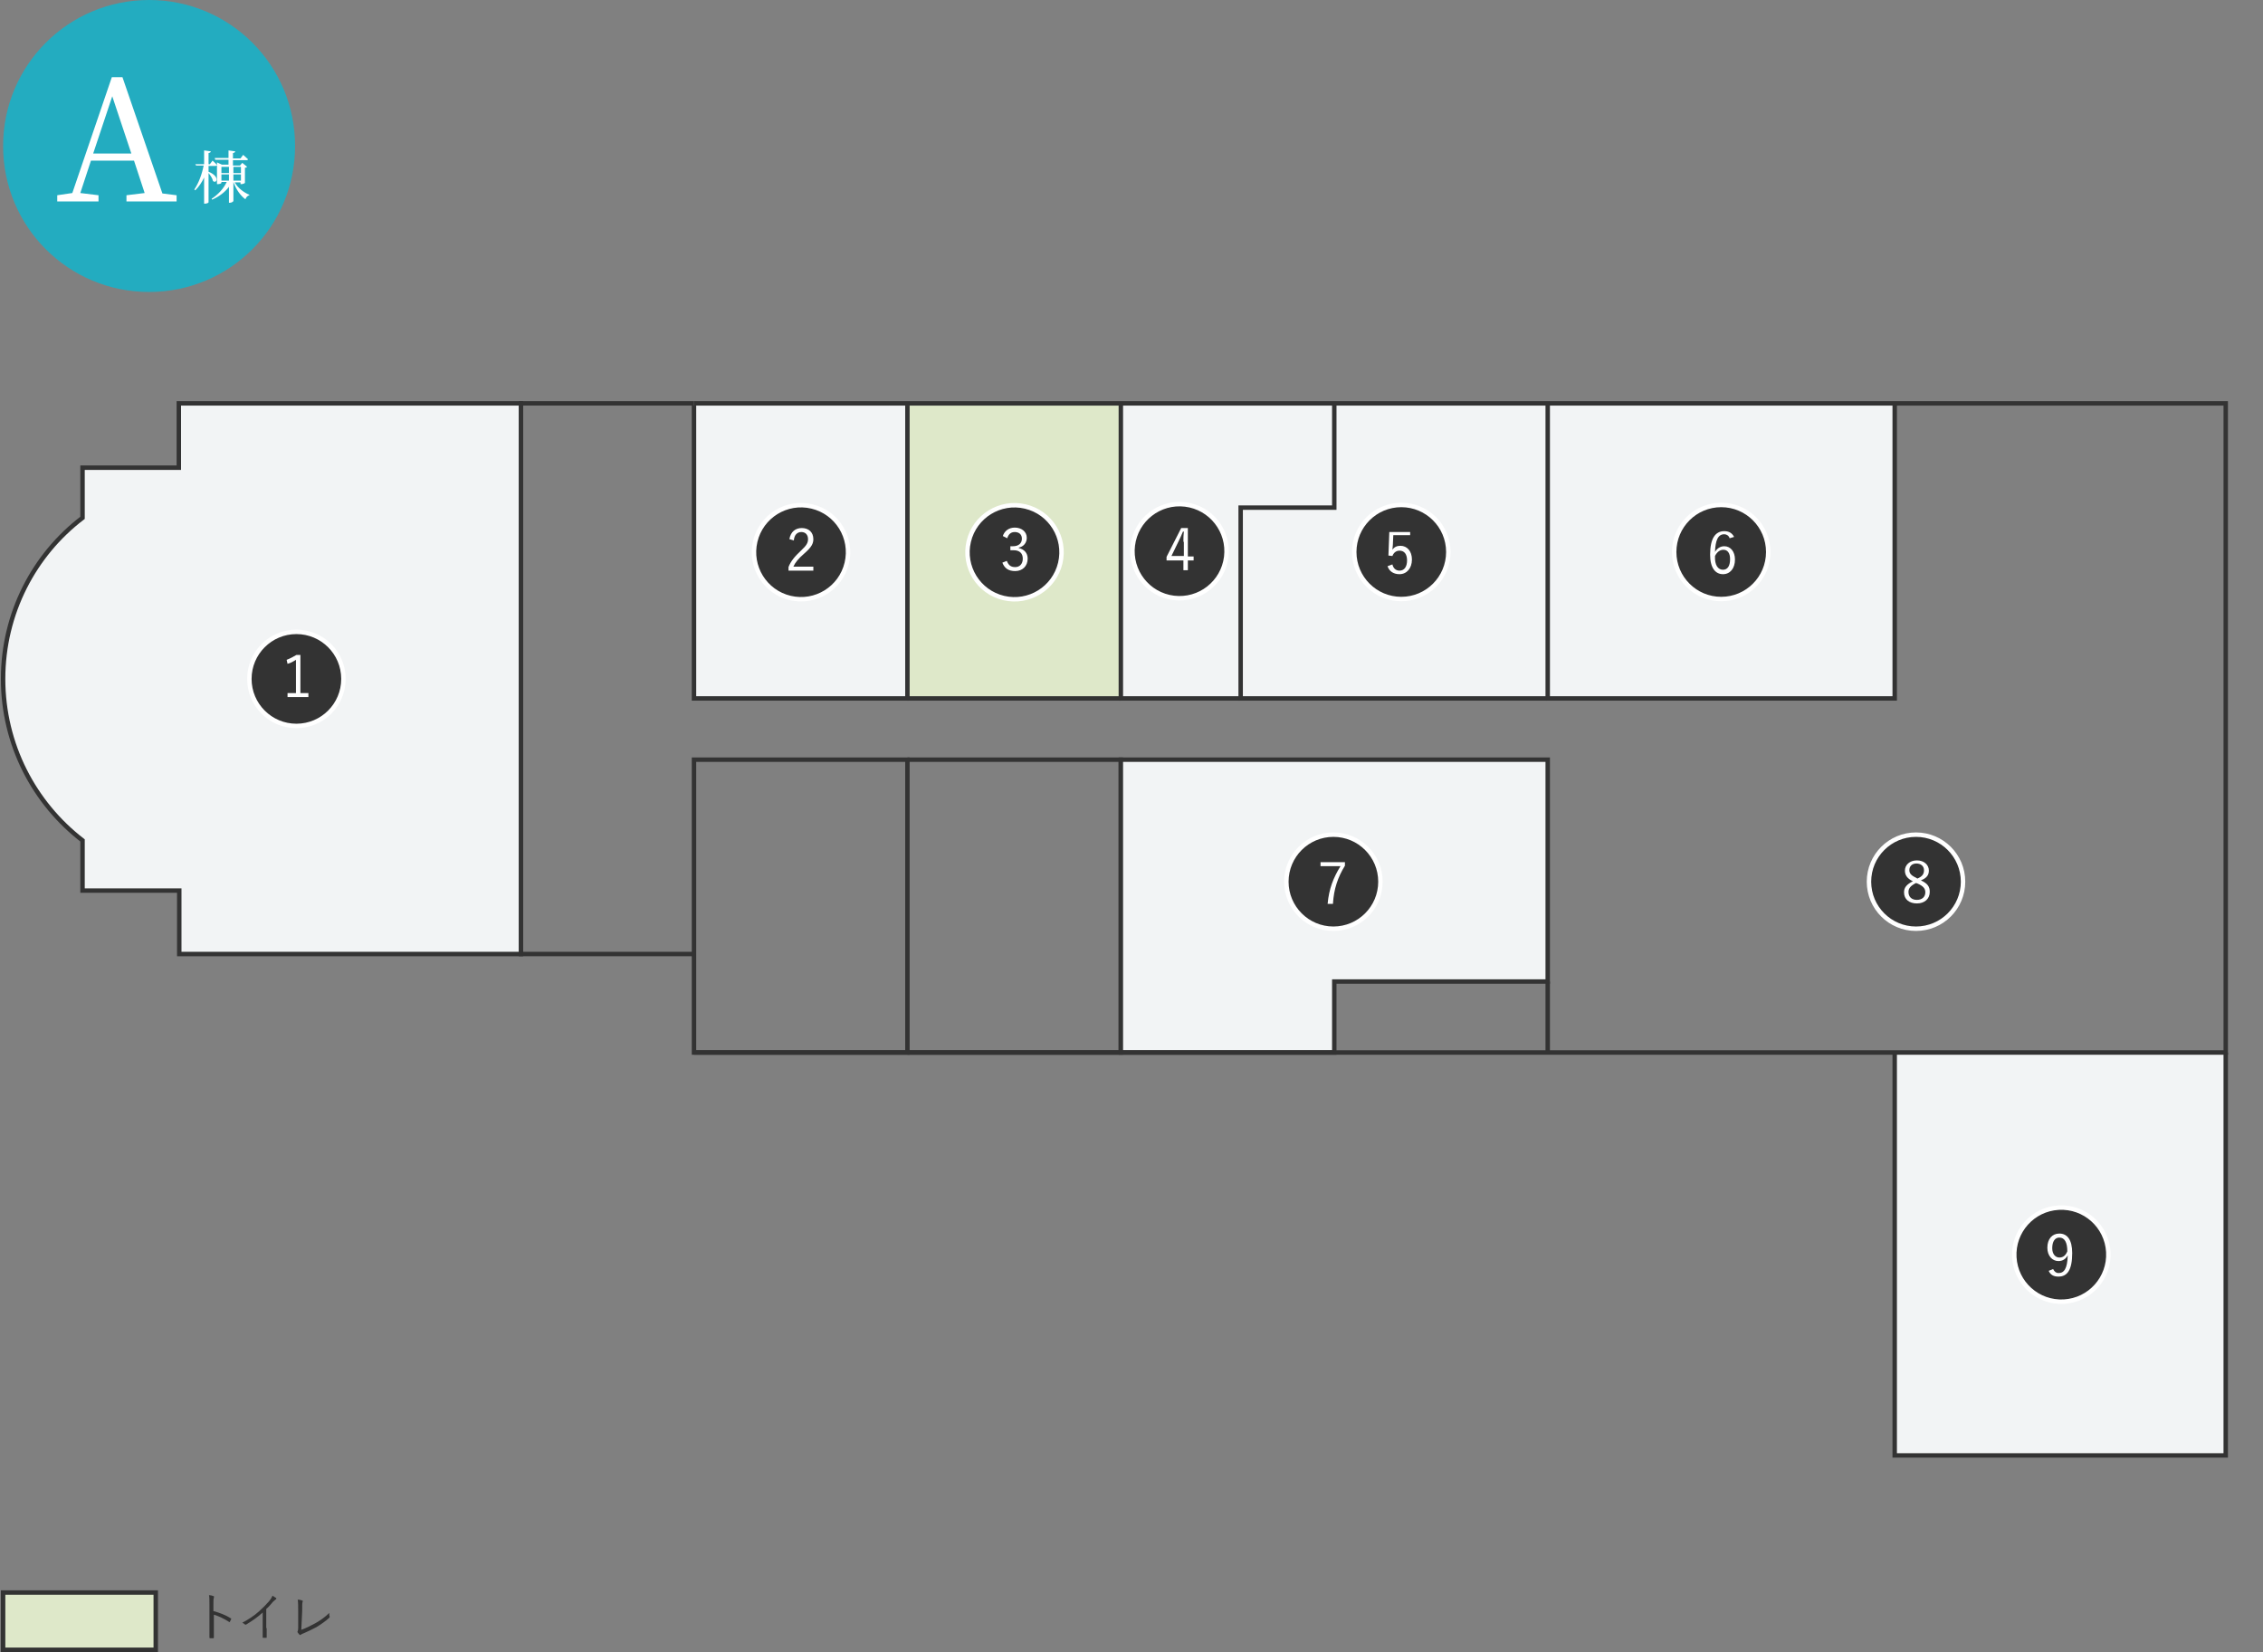 <?xml version="1.0" encoding="utf-8"?>
<!-- Generator: Adobe Illustrator 24.3.0, SVG Export Plug-In . SVG Version: 6.00 Build 0)  -->
<svg version="1.1" id="レイヤー_1" xmlns="http://www.w3.org/2000/svg" xmlns:xlink="http://www.w3.org/1999/xlink" x="0px"
	 y="0px" width="510px" height="372.3px" viewBox="0 0 510 372.3" style="enable-background:new 0 0 510 372.3;"
	 xml:space="preserve">
<rect x="0" y="0" width="510" height="372.3" fill="#808080" stroke="none"/>
<style type="text/css">
	.st0{fill:#333333;}
	.st1{fill:#DEE8C9;stroke:#333333;stroke-miterlimit:10;}
	.st2{fill:#DEE8C9;}
	.st3{fill:#F2F4F5;}
	.st4{fill:none;stroke:#333333;stroke-miterlimit:10;}
	.st5{clip-path:url(#SVGID_2_);fill:#F2F4F5;}
	.st6{clip-path:url(#SVGID_2_);fill:none;stroke:#333333;stroke-miterlimit:10;}
	.st7{clip-path:url(#SVGID_4_);fill:#23ACC0;}
	.st8{clip-path:url(#SVGID_4_);}
	.st9{fill:#FFFFFF;}
	.st10{clip-path:url(#SVGID_6_);fill:#333333;}
	.st11{clip-path:url(#SVGID_6_);fill:none;stroke:#FFFFFF;stroke-miterlimit:10;}
	.st12{clip-path:url(#SVGID_8_);fill:#333333;}
	.st13{clip-path:url(#SVGID_8_);fill:none;stroke:#FFFFFF;stroke-miterlimit:10;}
	.st14{clip-path:url(#SVGID_10_);fill:#333333;}
	.st15{clip-path:url(#SVGID_10_);fill:none;stroke:#FFFFFF;stroke-miterlimit:10;}
	.st16{clip-path:url(#SVGID_12_);fill:#333333;}
	.st17{clip-path:url(#SVGID_12_);fill:none;stroke:#FFFFFF;stroke-miterlimit:10;}
	.st18{clip-path:url(#SVGID_14_);fill:#333333;}
	.st19{clip-path:url(#SVGID_14_);fill:none;stroke:#FFFFFF;stroke-miterlimit:10;}
	.st20{clip-path:url(#SVGID_16_);fill:#333333;}
	.st21{clip-path:url(#SVGID_16_);fill:none;stroke:#FFFFFF;stroke-miterlimit:10;}
	.st22{clip-path:url(#SVGID_18_);fill:#333333;}
	.st23{clip-path:url(#SVGID_18_);fill:none;stroke:#FFFFFF;stroke-miterlimit:10;}
	.st24{clip-path:url(#SVGID_20_);fill:#333333;}
	.st25{clip-path:url(#SVGID_20_);fill:none;stroke:#FFFFFF;stroke-miterlimit:10;}
	.st26{clip-path:url(#SVGID_22_);fill:#333333;}
	.st27{clip-path:url(#SVGID_22_);fill:none;stroke:#FFFFFF;stroke-miterlimit:10;}
</style>
<g>
	<path class="st0" d="M48.2,363.1c1.4,0.4,2.7,0.9,3.8,1.6c0.1,0,0.1,0.1,0.1,0.2c-0.1,0.2-0.2,0.4-0.3,0.6c-0.1,0.1-0.1,0.1-0.2,0
		c-1.1-0.7-2.3-1.3-3.4-1.6v2.7c0,0.7,0,1.6,0,2.4c0,0.1,0,0.2-0.2,0.2c-0.2,0-0.4,0-0.6,0c-0.1,0-0.2,0-0.2-0.2c0-0.8,0-1.7,0-2.4
		v-5.2c0-0.9,0-1.5-0.1-1.9c0.4,0,0.8,0.1,1,0.2c0.2,0,0.1,0.2,0.1,0.4c-0.1,0.2-0.1,0.6-0.1,1.3V363.1z"/>
	<path class="st0" d="M60.1,366.9c0,0.7,0,1.4,0,2.1c0,0.1,0,0.1-0.1,0.1c-0.2,0-0.5,0-0.7,0c-0.1,0-0.1,0-0.1-0.1
		c0-0.7,0-1.4,0-2.1v-3.5c-1.2,1.1-2.4,1.9-3.7,2.7c-0.1,0.1-0.2,0-0.3,0c-0.2-0.2-0.4-0.3-0.6-0.4c1.5-0.8,2.7-1.6,3.7-2.5
		c0.9-0.8,1.7-1.6,2.3-2.3c0.5-0.6,0.7-1,0.8-1.3c0.3,0.2,0.6,0.4,0.8,0.5c0.1,0.1,0.1,0.3,0,0.3c-0.1,0.1-0.4,0.3-0.7,0.6
		c-0.5,0.6-0.9,1.1-1.5,1.6V366.9z"/>
	<path class="st0" d="M67.9,367.3c1.1-0.4,2.1-0.9,3.2-1.5c1.2-0.7,2.2-1.4,3.1-2.3c0,0.3,0,0.6,0.1,0.8c0,0.1,0,0.2-0.1,0.3
		c-0.9,0.8-1.9,1.5-2.9,2.1c-0.9,0.5-1.8,0.9-2.9,1.4c-0.3,0.1-0.5,0.2-0.6,0.3c-0.1,0.1-0.2,0.1-0.3,0c-0.1-0.1-0.3-0.3-0.4-0.5
		c-0.1-0.1-0.1-0.2,0-0.3c0-0.1,0.1-0.3,0.1-0.6l0-3.8c0-1.2,0-2-0.1-2.7c0.4,0,0.8,0.1,1,0.2c0.1,0,0.2,0.1,0.1,0.3
		c-0.1,0.2-0.1,0.8-0.1,2.1L67.9,367.3z"/>
</g>
<rect x="0.7" y="358.9" class="st1" width="34.4" height="12.9"/>
<g>
	<polyline class="st2" points="254.5,91.4 254.5,157.4 200.3,157.4 200.3,91.4 	"/>
	<rect x="252.6" y="90.9" class="st3" width="96.9" height="66"/>
	<polyline class="st4" points="156.4,215 117.4,215 117.4,90.9 156.4,90.9 	"/>
	<g>
		<defs>
			<rect id="SVGID_1_" width="502.1" height="328.5"/>
		</defs>
		<clipPath id="SVGID_2_">
			<use xlink:href="#SVGID_1_"  style="overflow:visible;"/>
		</clipPath>
		<path class="st5" d="M40.3,90.9v14.5H18.6v11.3C7.7,125,0.7,138.2,0.7,153c0,14.8,7,28,17.9,36.4v11.3h21.8V215h77V90.9H40.3z"/>
		<path class="st6" d="M40.3,90.9v14.5H18.6v11.3C7.7,125,0.7,138.2,0.7,153c0,14.8,7,28,17.9,36.4v11.3h21.8V215h77V90.9H40.3z"/>
		<rect x="156.4" y="171.2" class="st6" width="48.1" height="66"/>
		<polyline class="st6" points="204.5,171.2 252.6,171.2 252.6,237.2 204.5,237.2 		"/>
		<polygon class="st5" points="252.6,171.2 252.6,237.2 300.7,237.2 300.7,221.2 348.8,221.2 348.8,171.2 		"/>
		<polygon class="st6" points="252.6,171.2 252.6,237.2 300.7,237.2 300.7,221.2 348.8,221.2 348.8,171.2 		"/>
		<polyline class="st5" points="501.6,237.2 501.6,328 427,328 427,237.2 		"/>
		<polyline class="st6" points="501.6,237.2 501.6,328 427,328 427,237.2 		"/>
		<line class="st6" x1="348.8" y1="221.2" x2="348.8" y2="237.2"/>
		<polyline class="st5" points="204.5,91.4 204.5,157.4 156.4,157.4 156.4,91.4 		"/>
		<polyline class="st6" points="204.5,91.4 204.5,157.4 156.4,157.4 156.4,91.4 		"/>
		<polyline class="st5" points="279.6,157.4 252.8,157.4 252.6,157.4 252.6,90.9 		"/>
		<polyline class="st6" points="279.6,157.4 252.8,157.4 252.6,157.4 252.6,90.9 		"/>
		<polyline class="st5" points="300.7,90.9 300.7,114.4 279.6,114.4 279.6,157.4 300.7,157.4 348.8,157.4 		"/>
		<polyline class="st6" points="300.7,90.9 300.7,114.4 279.6,114.4 279.6,157.4 300.7,157.4 348.8,157.4 		"/>
		<polyline class="st5" points="427,90.9 427,157.4 348.8,157.4 348.8,90.9 		"/>
		<polyline class="st6" points="427,90.9 427,157.4 348.8,157.4 348.8,90.9 		"/>
		<polyline class="st6" points="156.4,237.2 501.6,237.2 501.6,90.9 156.4,90.9 		"/>
		<line class="st5" x1="204.5" y1="157.4" x2="252.6" y2="157.4"/>
		<line class="st6" x1="204.5" y1="157.4" x2="252.6" y2="157.4"/>
	</g>
	<g>
		<defs>
			<rect id="SVGID_3_" width="502.1" height="328.5"/>
		</defs>
		<clipPath id="SVGID_4_">
			<use xlink:href="#SVGID_3_"  style="overflow:visible;"/>
		</clipPath>
		<path class="st7" d="M0.7,32.9C0.7,14.7,15.4,0,33.6,0s32.9,14.7,32.9,32.9c0,18.2-14.7,32.9-32.9,32.9S0.7,51.1,0.7,32.9"/>
		<g class="st8">
			<path class="st9" d="M39.8,44v1.4H28.5V44l4.1-0.5l-2.4-7.3h-9.7l-2.4,7.3l4.1,0.5v1.4h-9.3V44l3.4-0.5l8.9-26.1h2.4l9,26.2
				L39.8,44z M29.6,34.6l-4.3-12.9L21,34.6H29.6z"/>
		</g>
	</g>
	<g>
		<path class="st9" d="M47,38.7c2.7,1.1,1.8,2.8,1,2.1c-0.1-0.6-0.6-1.3-1-1.8v6.6c0,0.1-0.4,0.3-0.8,0.3H46v-5.9
			c-0.5,1.1-1.2,2.1-2,2.9l-0.2-0.2c1-1.5,1.7-3.4,2.1-5.4h-1.7L44,37H46v-3.1l1.5,0.2c0,0.2-0.1,0.3-0.5,0.4V37h0.3l0.6-0.8
			c0,0,0.7,0.6,1,1c0,0.1-0.2,0.2-0.3,0.2H47V38.7z M52.9,41.1c0.7,1.3,2.1,2.3,3.3,2.8l0,0.1c-0.4,0.1-0.7,0.4-0.9,0.9
			c-1.1-0.8-2.1-2.2-2.7-3.9v4.3c0,0.1-0.4,0.4-0.8,0.4h-0.2v-3.6c-0.9,1.2-2.2,2.2-3.8,2.9l-0.1-0.2c1.5-1,2.7-2.3,3.4-3.8h-1.2
			v0.2c0,0.1-0.3,0.3-0.8,0.3h-0.2v-4.9l1.1,0.5h1.5V36h-3l-0.1-0.4h3.1v-1.7l1.5,0.2c0,0.2-0.1,0.3-0.5,0.4v1.2h1.7l0.6-0.8
			c0,0,0.7,0.6,1.1,1c0,0.1-0.2,0.2-0.3,0.2h-3.1v1.2h1.6l0.5-0.6l1.1,0.9c-0.1,0.1-0.3,0.2-0.5,0.2v3.4c0,0.1-0.5,0.3-0.8,0.3h-0.2
			v-0.4H52.9z M49.9,37.6V39h1.7v-1.4H49.9z M51.6,40.7v-1.4h-1.7v1.4H51.6z M52.6,37.6V39h1.7v-1.4H52.6z M54.3,40.7v-1.4h-1.7v1.4
			H54.3z"/>
	</g>
	<g>
		<defs>
			<rect id="SVGID_5_" width="502.1" height="328.5"/>
		</defs>
		<clipPath id="SVGID_6_">
			<use xlink:href="#SVGID_5_"  style="overflow:visible;"/>
		</clipPath>
		<path class="st10" d="M56.2,153c0-5.8,4.7-10.6,10.6-10.6s10.6,4.7,10.6,10.6c0,5.8-4.7,10.6-10.6,10.6S56.2,158.8,56.2,153"/>
		<circle class="st11" cx="66.8" cy="153" r="10.6"/>
	</g>
	<g>
		<path class="st9" d="M67.7,156.2h1.8v0.9h-4.7v-0.9h1.9v-7.5c-0.5,0.3-1.1,0.7-1.9,0.9l-0.2-0.9c0.8-0.3,1.5-0.7,2.2-1.1h0.9
			V156.2z"/>
	</g>
	<g>
		<defs>
			<rect id="SVGID_7_" width="502.1" height="328.5"/>
		</defs>
		<clipPath id="SVGID_8_">
			<use xlink:href="#SVGID_7_"  style="overflow:visible;"/>
		</clipPath>
		<path class="st12" d="M169.9,124.4c0-5.8,4.7-10.6,10.6-10.6c5.8,0,10.6,4.7,10.6,10.6c0,5.8-4.7,10.6-10.6,10.6
			C174.6,135,169.9,130.2,169.9,124.4"/>
		
			<ellipse transform="matrix(0.23 -0.973 0.973 0.23 17.965 271.462)" class="st13" cx="180.5" cy="124.4" rx="10.6" ry="10.6"/>
	</g>
	<g>
		<path class="st9" d="M177.9,121.5c0.3-1.7,1.4-2.5,2.8-2.5c1.5,0,2.6,0.9,2.6,2.5c0,1-0.4,1.8-2,3.2c-1.4,1.2-2.1,2.1-2.5,3h4.5
			v0.9h-5.6v-0.8c0.5-1.3,1.4-2.4,2.8-3.7c1.3-1.2,1.6-1.8,1.6-2.6c0-1-0.6-1.6-1.5-1.6c-0.9,0-1.6,0.6-1.7,1.9L177.9,121.5z"/>
	</g>
	<g>
		<defs>
			<rect id="SVGID_9_" width="502.1" height="328.5"/>
		</defs>
		<clipPath id="SVGID_10_">
			<use xlink:href="#SVGID_9_"  style="overflow:visible;"/>
		</clipPath>
		<path class="st14" d="M218,124.4c0-5.8,4.7-10.6,10.6-10.6c5.8,0,10.6,4.7,10.6,10.6c0,5.8-4.7,10.6-10.6,10.6
			C222.7,135,218,130.2,218,124.4"/>
		
			<ellipse transform="matrix(0.23 -0.973 0.973 0.23 55.015 318.276)" class="st15" cx="228.6" cy="124.4" rx="10.6" ry="10.6"/>
	</g>
	<g>
		<path class="st9" d="M226,120.8c0.4-1.2,1.4-1.9,2.7-1.9c1.5,0,2.7,0.9,2.7,2.3c0,1.1-0.7,2-1.8,2.2v0.1c1.2,0.3,2,1.1,2,2.4
			c0,1.7-1.2,2.8-2.8,2.8c-1.5,0-2.4-0.6-2.9-1.9l1-0.4c0.4,1,0.9,1.4,1.9,1.4c1,0,1.7-0.7,1.7-1.9c0-1.2-0.7-1.9-2.1-1.9h-0.7v-0.9
			h0.6c1.3,0,2-0.7,2-1.7c0-1-0.7-1.5-1.6-1.5c-0.8,0-1.4,0.4-1.7,1.4L226,120.8z"/>
	</g>
	<g>
		<defs>
			<rect id="SVGID_11_" width="502.1" height="328.5"/>
		</defs>
		<clipPath id="SVGID_12_">
			<use xlink:href="#SVGID_11_"  style="overflow:visible;"/>
		</clipPath>
		<path class="st16" d="M255.2,124.4c0-5.8,4.7-10.6,10.6-10.6c5.8,0,10.6,4.7,10.6,10.6c0,5.8-4.7,10.6-10.6,10.6
			C259.9,135,255.2,130.2,255.2,124.4"/>
		
			<ellipse transform="matrix(0.122 -0.993 0.993 0.122 109.863 372.979)" class="st17" cx="265.8" cy="124.4" rx="10.6" ry="10.6"/>
	</g>
	<g>
		<path class="st9" d="M267.7,125.4h1.3v0.9h-1.3v2.2h-1v-2.2h-3.8v-0.8l3.3-6.5h1.5V125.4z M266.7,122.1c0-0.8,0-1.4,0.1-2.3h-0.2
			c-0.3,0.7-0.6,1.4-0.9,2l-1.7,3.5h2.8V122.1z"/>
	</g>
	<g>
		<defs>
			<rect id="SVGID_13_" width="502.1" height="328.5"/>
		</defs>
		<clipPath id="SVGID_14_">
			<use xlink:href="#SVGID_13_"  style="overflow:visible;"/>
		</clipPath>
		<path class="st18" d="M453.7,282.6c0-5.8,4.7-10.6,10.6-10.6s10.6,4.7,10.6,10.6c0,5.8-4.7,10.6-10.6,10.6
			S453.7,288.4,453.7,282.6"/>
		
			<ellipse transform="matrix(0.999 -5.530037e-02 5.530037e-02 0.999 -14.917 26.109)" class="st19" cx="464.3" cy="282.6" rx="10.6" ry="10.6"/>
	</g>
	<g>
		<path class="st9" d="M462.7,286c0.3,0.6,0.7,0.9,1.2,0.9c1.3,0,2-1,2.1-4c-0.5,0.9-1.2,1.3-2.1,1.3c-1.4,0-2.5-1.2-2.5-3
			c0-2,1.1-3.2,2.7-3.2c1.8,0,2.9,1.4,2.9,4.4c0,3.8-1.1,5.3-3.1,5.3c-1.1,0-1.8-0.4-2.2-1.3L462.7,286z M464.1,278.9
			c-1,0-1.6,0.9-1.6,2.4c0,1.3,0.7,2.1,1.6,2.1c0.8,0,1.4-0.4,1.8-1.4C465.9,280,465.3,278.9,464.1,278.9z"/>
	</g>
	<g>
		<defs>
			<rect id="SVGID_15_" width="502.1" height="328.5"/>
		</defs>
		<clipPath id="SVGID_16_">
			<use xlink:href="#SVGID_15_"  style="overflow:visible;"/>
		</clipPath>
		<path class="st20" d="M289.9,198.7c0-5.8,4.7-10.6,10.6-10.6s10.6,4.7,10.6,10.6c0,5.8-4.7,10.6-10.6,10.6
			S289.9,204.6,289.9,198.7"/>
		<circle class="st21" cx="300.5" cy="198.7" r="10.6"/>
	</g>
	<g>
		<path class="st9" d="M303.1,195.1c-1.6,2.6-2.5,5.2-2.7,8.6h-1.2c0.3-3.4,1.3-5.9,2.9-8.5h-4.5v-0.9h5.5V195.1z"/>
	</g>
	<g>
		<defs>
			<rect id="SVGID_17_" width="502.1" height="328.5"/>
		</defs>
		<clipPath id="SVGID_18_">
			<use xlink:href="#SVGID_17_"  style="overflow:visible;"/>
		</clipPath>
		<path class="st22" d="M377.3,124.4c0-5.8,4.7-10.6,10.6-10.6s10.6,4.7,10.6,10.6c0,5.8-4.7,10.6-10.6,10.6
			S377.3,130.2,377.3,124.4"/>
		<circle class="st23" cx="387.9" cy="124.4" r="10.6"/>
	</g>
	<g>
		<path class="st9" d="M389.8,121.3c-0.2-0.6-0.7-0.9-1.2-0.9c-1.4,0-2,1.3-2.1,4c0.5-0.9,1.3-1.3,2.1-1.3c1.4,0,2.4,1.2,2.4,3
			c0,2-1.1,3.3-2.7,3.3c-1.7,0-2.9-1.4-2.9-4.4c0-3.7,1.2-5.3,3.2-5.3c1.1,0,1.8,0.5,2.2,1.3L389.8,121.3z M388.3,128.4
			c1,0,1.6-0.8,1.6-2.4c0-1.4-0.6-2.1-1.5-2.1c-0.7,0-1.4,0.4-1.9,1.4C386.4,127.4,387.2,128.4,388.3,128.4z"/>
	</g>
	<g>
		<defs>
			<rect id="SVGID_19_" width="502.1" height="328.5"/>
		</defs>
		<clipPath id="SVGID_20_">
			<use xlink:href="#SVGID_19_"  style="overflow:visible;"/>
		</clipPath>
		<path class="st24" d="M305.2,124.4c0-5.8,4.7-10.6,10.6-10.6s10.6,4.7,10.6,10.6c0,5.8-4.7,10.6-10.6,10.6
			S305.2,130.2,305.2,124.4"/>
		<circle class="st25" cx="315.8" cy="124.4" r="10.6"/>
	</g>
	<g>
		<path class="st9" d="M317.8,120.6H314l-0.1,2.2c0,0.3-0.1,0.8-0.1,1.1c0.4-0.6,1-0.9,1.8-0.9c1.5,0,2.6,1.2,2.6,3.1
			c0,2-1.2,3.3-2.8,3.3c-1.3,0-2.3-0.6-2.7-1.8l1.1-0.4c0.2,0.9,0.8,1.4,1.6,1.4c1.1,0,1.7-0.9,1.7-2.3c0-1.4-0.6-2.2-1.7-2.2
			c-0.7,0-1.3,0.4-1.6,1.2l-0.9-0.1l0.2-5.3h4.7V120.6z"/>
	</g>
	<g>
		<defs>
			<rect id="SVGID_21_" width="502.1" height="328.5"/>
		</defs>
		<clipPath id="SVGID_22_">
			<use xlink:href="#SVGID_21_"  style="overflow:visible;"/>
		</clipPath>
		<path class="st26" d="M421.2,198.7c0-5.8,4.7-10.6,10.6-10.6s10.6,4.7,10.6,10.6c0,5.8-4.7,10.6-10.6,10.6
			S421.2,204.6,421.2,198.7"/>
		<circle class="st27" cx="431.8" cy="198.7" r="10.6"/>
	</g>
	<g>
		<path class="st9" d="M434.9,201c0,1.6-1.2,2.6-2.9,2.6c-1.7,0-2.9-0.9-2.9-2.5c0-1.1,0.6-1.8,2-2.5c-1.3-0.6-1.8-1.4-1.8-2.4
			c0-1.3,1.1-2.3,2.7-2.3s2.7,1,2.7,2.3c0,1-0.5,1.7-1.8,2.2C434.4,199.1,434.9,199.8,434.9,201z M431.8,199c-1.2,0.6-1.7,1.2-1.7,2
			c0,1.1,0.7,1.8,1.9,1.8c1.2,0,1.9-0.7,1.9-1.7c0-0.8-0.4-1.4-1.8-2L431.8,199z M432.1,198c1.2-0.5,1.5-1.1,1.5-1.9
			c0-0.9-0.7-1.5-1.7-1.5c-1,0-1.6,0.6-1.6,1.5c0,0.7,0.4,1.2,1.5,1.7L432.1,198z"/>
	</g>
</g>
</svg>
